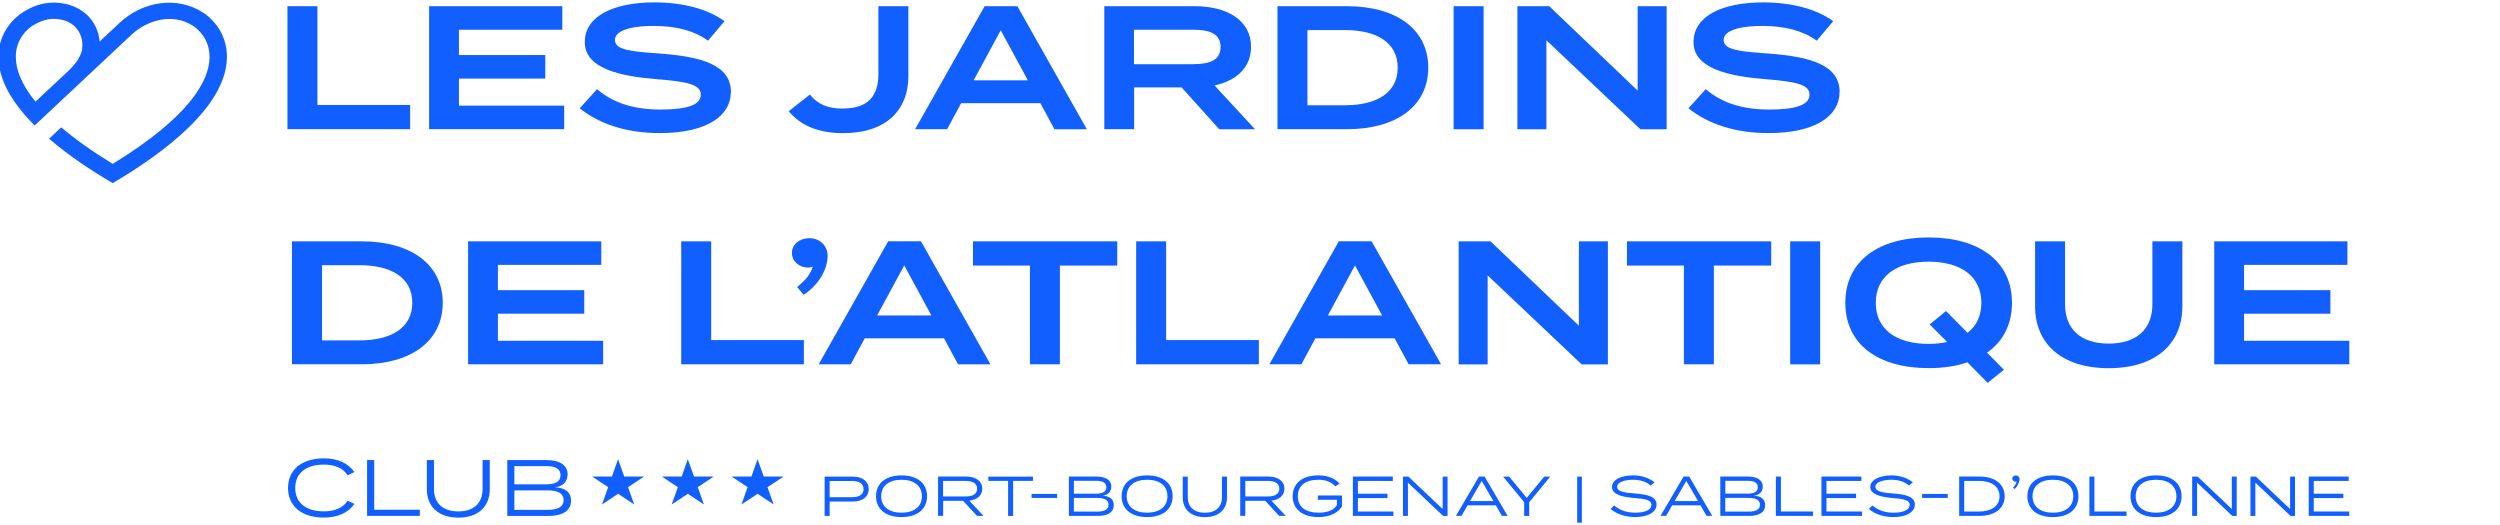 <svg width="600" height="126" viewBox="0 0 600 126" fill="none" xmlns="http://www.w3.org/2000/svg">
<g clip-path="url(#clip0_17543_7164)">
<path d="M48.689 2.993C42.648 -0.914 34.398 0.131 28.611 5.56C27.633 6.477 25.971 8.036 23.919 9.962C23.821 8.862 23.567 7.78 23.097 6.734C21.436 2.919 17.565 0.626 12.775 0.626H12.755C10.331 0.626 7.789 1.452 5.404 2.993C4.016 3.891 -0.52 7.358 -0.363 13.997C-0.246 18.748 2.296 23.407 6.088 27.754L6.44 28.139C7.046 28.799 7.672 29.478 8.317 30.12C15.512 23.37 28.063 11.613 31.563 8.33C35.121 4.992 41.24 2.919 46.323 6.202C47.281 6.826 50.39 9.21 50.292 13.887C50.175 19.133 45.952 27.754 27.047 39.327C21.924 36.191 17.877 33.274 14.691 30.56C13.674 31.514 12.697 32.431 11.778 33.293C16.489 37.346 21.963 40.959 27.047 43.949C39.403 36.686 54.183 25.571 54.456 13.961C54.613 7.321 50.077 3.873 48.689 2.974V2.993ZM19.735 11.723C19.363 14.071 17.31 16.18 16.352 17.079L16.059 17.354L15.981 17.409C13.439 19.793 10.839 22.214 8.513 24.397C4.974 20.069 3.86 16.547 3.801 13.887C3.684 9.21 6.812 6.808 7.77 6.202C9.432 5.138 11.191 4.533 12.755 4.533H12.775C16.998 4.533 18.64 6.844 19.246 8.238C19.735 9.339 19.872 10.549 19.715 11.723H19.735Z" fill="#125FFF"/>
<path d="M98.433 25.188V31.003H68.99V1.491H76.185V25.188H98.433Z" fill="#125FFF"/>
<path d="M135.405 25.354V31.003H102.99V1.491H134.955V7.14H110.146V13.211H130.869V18.861H110.146V25.354H135.405Z" fill="#125FFF"/>
<path d="M175.405 22.071C175.405 27.885 169.52 31.939 158.376 31.939C150.419 31.939 143.948 29.829 139.139 25.996L143.283 21.392C147.154 24.73 152.14 26.29 158.572 26.29C165.004 26.29 168.191 25.152 168.191 22.713C168.191 20.273 164.945 19.595 157.712 19.008C148.718 18.293 140.351 16.44 140.351 10.112C140.351 3.784 147.369 0.575 157.066 0.575C163.948 0.575 169.872 2.17 173.88 5.087L169.931 9.764C166.47 7.269 162.189 6.261 157.066 6.224C152.804 6.187 147.584 6.903 147.584 9.599C147.584 12.13 152.081 12.387 158.337 12.845C168.367 13.597 175.424 15.578 175.424 22.089L175.405 22.071Z" fill="#125FFF"/>
<path d="M202.366 26.033C208.427 26.033 210.812 22.915 210.812 17.816V1.492H218.007V18.329C218.007 26.124 212.963 31.957 202.366 31.957C196.169 31.957 192.024 29.976 189.287 26.693L194.37 22.695C196.208 24.969 198.515 26.069 202.366 26.069V26.033Z" fill="#125FFF"/>
<path d="M249.7 24.767H230.677L227.314 31.003H219.631L236.307 1.492H244.167L260.843 31.021H253.062L249.7 24.785V24.767ZM246.689 19.283L240.178 7.269L233.668 19.283H246.708H246.689Z" fill="#125FFF"/>
<path d="M292.603 31.002L283.571 20.969H272.193V31.002H265.037V1.491H286.758C294.441 1.491 300.248 4.829 300.248 11.23C300.248 16.256 296.689 19.374 291.489 20.511L301.206 31.021H292.623L292.603 31.002ZM286.367 15.394C290.14 15.394 292.936 14.55 292.936 11.267C292.936 7.984 290.14 7.14 286.367 7.14H272.153V15.412H286.367V15.394Z" fill="#125FFF"/>
<path d="M342.78 16.237C342.78 25.426 335.175 31.002 323.307 31.002H306.592V1.491H323.307C335.175 1.491 342.78 7.067 342.78 16.256V16.237ZM335.448 16.237C335.448 10.166 330.326 7.213 322.78 7.213H313.786V25.261H322.78C330.326 25.261 335.448 22.308 335.448 16.237Z" fill="#125FFF"/>
<path d="M348.867 31.002V1.491H356.062V31.021H348.867V31.002Z" fill="#125FFF"/>
<path d="M399.992 1.491V31.021H393.697L371.136 9.671V31.021H364.176V1.491H371.82L393.032 21.74V1.491H399.992Z" fill="#125FFF"/>
<path d="M441.497 22.071C441.497 27.885 435.612 31.939 424.468 31.939C416.511 31.939 410.04 29.829 405.23 25.996L409.375 21.392C413.246 24.73 418.232 26.29 424.664 26.29C431.096 26.29 434.282 25.152 434.282 22.713C434.282 20.273 431.037 19.595 423.803 19.008C414.81 18.293 406.443 16.44 406.443 10.112C406.443 3.784 413.461 0.575 423.158 0.575C430.04 0.575 435.964 2.17 439.972 5.087L436.022 9.764C432.562 7.269 428.28 6.261 423.158 6.224C418.896 6.187 413.676 6.903 413.676 9.599C413.676 12.13 418.173 12.387 424.429 12.845C434.458 13.597 441.516 15.578 441.516 22.089L441.497 22.071Z" fill="#125FFF"/>
<path d="M106.26 72.666C106.26 81.856 98.655 87.431 86.788 87.431H70.072V57.92H86.788C98.655 57.92 106.26 63.496 106.26 72.685V72.666ZM98.948 72.666C98.948 66.596 93.826 63.642 86.28 63.642H77.286V81.691H86.28C93.826 81.691 98.948 78.737 98.948 72.666Z" fill="#125FFF"/>
<path d="M144.757 81.782V87.431H112.342V57.92H144.307V63.569H119.497V69.64H140.221V75.289H119.497V81.782H144.757Z" fill="#125FFF"/>
<path d="M192.935 81.619V87.433H163.492V57.922H170.687V81.619H192.935Z" fill="#125FFF"/>
<path d="M198.622 61.498C198.622 64.323 196.725 68.285 192.874 70.743L191.31 68.89C193.382 67.166 194.594 65.772 195.044 63.956C194.868 64.121 194.497 64.213 193.969 64.213C191.818 64.213 190.059 62.746 190.059 60.673C190.059 58.729 191.818 57.17 194.242 57.17C196.94 57.17 198.641 59.114 198.641 61.517L198.622 61.498Z" fill="#125FFF"/>
<path d="M226.559 81.196H207.536L204.174 87.432H196.49L213.167 57.902H221.026L237.703 87.432H229.922L226.559 81.196ZM223.529 75.712L217.018 63.698L210.508 75.712H223.548H223.529Z" fill="#125FFF"/>
<path d="M268.14 63.735H254.376V87.432H247.181V63.735H233.516V57.921H268.14V63.735Z" fill="#125FFF"/>
<path d="M302.123 81.617V87.431H272.68V57.92H279.874V81.617H302.123Z" fill="#125FFF"/>
<path d="M334.715 81.195H315.693L312.33 87.431H304.646L321.323 57.901H329.182L345.859 87.431H338.078L334.715 81.195ZM331.704 75.711L325.194 63.697L318.684 75.711H331.724H331.704Z" fill="#125FFF"/>
<path d="M385.893 57.92V87.45H379.597L357.036 66.101V87.45H350.076V57.92H357.72L378.933 78.169V57.92H385.893Z" fill="#125FFF"/>
<path d="M425.095 63.735H411.331V87.432H404.136V63.735H390.471V57.92H425.095V63.735Z" fill="#125FFF"/>
<path d="M429.645 87.432V57.92H436.839V87.45H429.645V87.432Z" fill="#125FFF"/>
<path d="M476.895 84.644L480.942 88.734L477.032 91.889L472.183 86.955C469.485 87.891 466.377 88.349 462.877 88.349C450.599 88.349 442.877 82.535 442.877 72.667C442.877 62.8 450.619 56.985 462.877 56.985C475.135 56.985 482.877 62.8 482.877 72.667C482.877 77.858 480.727 81.948 476.895 84.644ZM467.315 82.076L463.131 77.858L467.041 74.648L472.203 79.876C474.353 78.225 475.526 75.785 475.526 72.667C475.526 66.34 470.619 62.8 462.858 62.8C455.096 62.8 450.189 66.34 450.189 72.667C450.189 78.995 455.037 82.535 462.858 82.535C464.48 82.535 465.966 82.37 467.315 82.076Z" fill="#125FFF"/>
<path d="M523.767 57.92V73.529C523.767 82.388 517.511 88.367 506.094 88.367C494.676 88.367 488.42 82.37 488.42 73.529V57.92H495.614V73.016C495.614 78.921 499.31 82.461 506.094 82.461C512.878 82.461 516.573 78.921 516.573 73.016V57.92H523.767Z" fill="#125FFF"/>
<path d="M563.831 81.783V87.432H531.416V57.92H563.381V63.57H538.572V69.641H559.295V75.29H538.572V81.783H563.831Z" fill="#125FFF"/>
<path d="M83.412 120.16L85.051 120.929C83.7 122.939 81.213 124.22 77.72 124.22C72.386 124.22 69.123 121.468 69.123 117.112C69.123 112.756 72.386 110.005 77.777 110.005C81.213 110.005 83.7 111.313 85.051 113.296L83.412 114.064C82.291 112.284 80.25 111.502 77.748 111.502C73.608 111.502 70.862 113.417 70.862 117.112C70.862 120.808 73.594 122.723 77.748 122.723C80.235 122.723 82.305 121.954 83.412 120.16Z" fill="#125FFF"/>
<path d="M100.764 122.318V123.815H88.1V110.41H89.81V122.332H100.75L100.764 122.318Z" fill="#125FFF"/>
<path d="M117.54 110.409V117.503C117.54 121.414 114.923 124.233 110.007 124.233C105.09 124.233 102.445 121.414 102.445 117.503V110.409H104.156V117.409C104.156 120.699 106.255 122.736 109.992 122.736C113.73 122.736 115.815 120.699 115.815 117.409V110.409H117.525H117.54Z" fill="#125FFF"/>
<path d="M137.046 120.146C137.046 122.6 134.99 123.828 131.669 123.828H121.75V110.422H131.267C134.17 110.422 136.226 111.568 136.226 113.834C136.226 115.371 135.263 116.788 133.164 116.936C135.392 117.071 137.046 117.907 137.046 120.159V120.146ZM123.446 116.235H131.022C133.064 116.235 134.515 115.736 134.515 114.05C134.515 112.364 133.064 111.865 131.022 111.865H123.446V116.235ZM135.263 120.024C135.263 118.352 133.811 117.691 131.367 117.691H123.446V122.371H131.367C133.811 122.371 135.263 121.683 135.263 120.038V120.024Z" fill="#125FFF"/>
<path d="M208.489 117.38C208.489 119.268 206.95 120.374 204.636 120.374H199.116V123.827H197.908V114.386H204.636C206.95 114.386 208.489 115.492 208.489 117.38ZM207.252 117.38C207.252 116.059 206.189 115.438 204.55 115.438H199.116V119.322H204.55C206.189 119.322 207.252 118.702 207.252 117.38Z" fill="#125FFF"/>
<path d="M210.246 119.093C210.246 116.018 212.546 114.09 216.37 114.09C220.194 114.09 222.494 116.018 222.494 119.093C222.494 122.168 220.194 124.097 216.37 124.097C212.546 124.097 210.246 122.168 210.246 119.093ZM221.258 119.093C221.258 116.558 219.331 115.142 216.37 115.142C213.409 115.142 211.482 116.558 211.482 119.093C211.482 121.629 213.409 123.045 216.37 123.045C219.331 123.045 221.258 121.629 221.258 119.093Z" fill="#125FFF"/>
<path d="M234.479 123.815L231.144 120.2H226.357V123.815H225.135V114.374H231.891C234.134 114.374 235.744 115.426 235.744 117.287C235.744 118.932 234.479 119.957 232.624 120.16L236.06 123.815H234.479ZM231.805 119.148C233.429 119.148 234.508 118.568 234.508 117.287C234.508 116.006 233.429 115.426 231.805 115.426H226.342V119.148H231.805Z" fill="#125FFF"/>
<path d="M247.909 115.413H243.151V123.829H241.943V115.413H237.199V114.388H247.909V115.413Z" fill="#125FFF"/>
<path d="M253.716 119.512V118.541H247.578V119.512H253.716ZM264.57 118.959C266.051 118.852 266.726 117.854 266.726 116.775C266.726 115.183 265.274 114.374 263.233 114.374H256.534V123.815H263.521C265.849 123.815 267.301 122.951 267.301 121.225C267.301 119.647 266.137 119.054 264.57 118.959ZM257.727 115.399H263.061C264.498 115.399 265.519 115.75 265.519 116.936C265.519 118.123 264.498 118.474 263.061 118.474H257.727V115.399ZM263.305 122.79H257.727V119.499H263.305C265.03 119.499 266.051 119.971 266.051 121.144C266.051 122.318 265.03 122.79 263.305 122.79Z" fill="#125FFF"/>
<path d="M269.188 119.092C269.188 116.017 271.488 114.089 275.311 114.089C279.135 114.089 281.435 116.017 281.435 119.092C281.435 122.167 279.135 124.096 275.311 124.096C271.488 124.096 269.188 122.167 269.188 119.092ZM280.185 119.092C280.185 116.557 278.258 115.141 275.297 115.141C272.336 115.141 270.409 116.557 270.409 119.092C270.409 121.628 272.336 123.044 275.297 123.044C278.258 123.044 280.185 121.628 280.185 119.092Z" fill="#125FFF"/>
<path d="M294.479 114.386V119.376C294.479 122.127 292.639 124.11 289.174 124.11C285.71 124.11 283.855 122.127 283.855 119.376V114.386H285.063V119.308C285.063 121.628 286.544 123.058 289.174 123.058C291.805 123.058 293.271 121.628 293.271 119.308V114.386H294.479Z" fill="#125FFF"/>
<path d="M306.996 123.812L303.661 120.198H298.874V123.812H297.652V114.372H304.409C306.651 114.372 308.262 115.424 308.262 117.285C308.262 118.93 306.996 119.955 305.142 120.157L308.578 123.812H306.996ZM304.337 119.146C305.961 119.146 307.04 118.566 307.04 117.285C307.04 116.003 305.961 115.424 304.337 115.424H298.874V119.146H304.337Z" fill="#125FFF"/>
<path d="M322.073 121.52C321.239 122.99 319.227 124.096 316.438 124.096C312.542 124.096 310.242 122.167 310.242 119.092C310.242 116.017 312.542 114.089 316.395 114.089C318.853 114.089 320.506 114.952 321.513 116.058L320.463 116.746C319.558 115.68 318.221 115.141 316.395 115.141C313.39 115.141 311.478 116.476 311.478 119.092C311.478 121.709 313.405 123.044 316.481 123.044C318.479 123.044 320.118 122.491 320.866 121.183V119.956H316.294V118.904H322.073V121.52Z" fill="#125FFF"/>
<path d="M334.42 122.763V123.815H324.688V114.374H334.276V115.426H325.895V118.487H332.997V119.539H325.895V122.763H334.42Z" fill="#125FFF"/>
<path d="M347.416 114.388V123.828H346.352L337.9 115.831V123.828H336.721V114.388H338.029L346.237 122.169V114.388H347.416Z" fill="#125FFF"/>
<path d="M359.003 121.279H352.217L350.751 123.815H349.414L354.949 114.374H356.3L361.835 123.815H360.469L359.003 121.279ZM358.413 120.254L355.61 115.412L352.807 120.254H358.413Z" fill="#125FFF"/>
<path d="M362.194 114.386L366.421 119.497L370.618 114.386H372.056L367.01 120.522V123.826H365.802V120.522L360.742 114.386H362.194Z" fill="#125FFF"/>
<path d="M378.523 114.386H379.645V125.445H378.523V114.386Z" fill="#125FFF"/>
<path d="M397.576 121.075C397.576 122.815 395.692 124.096 392.415 124.096C390.215 124.096 388.102 123.449 386.535 122.154L387.383 121.304C388.85 122.518 390.474 123.044 392.487 123.044C394.916 123.044 396.339 122.329 396.339 121.156C396.339 119.983 394.859 119.726 392.142 119.51C389.453 119.295 386.88 118.742 386.88 116.881C386.88 115.019 389.267 114.089 391.955 114.089C394.14 114.089 395.937 114.804 397.101 115.775L396.152 116.53C395.175 115.626 393.694 115.154 392.012 115.141C390.215 115.141 388.116 115.599 388.116 116.84C388.116 118.013 390.014 118.256 392.386 118.432C395.448 118.661 397.576 119.214 397.576 121.075Z" fill="#125FFF"/>
<path d="M408.112 121.277H401.327L399.86 123.812H398.523L404.058 114.372H405.409L410.944 123.812H409.578L408.112 121.277ZM407.523 120.252L404.719 115.41L401.916 120.252H407.523Z" fill="#125FFF"/>
<path d="M423.636 121.223C423.636 122.949 422.185 123.812 419.856 123.812H412.869V114.372H419.568C421.609 114.372 423.061 115.181 423.061 116.772C423.061 117.851 422.386 118.849 420.905 118.957C422.472 119.051 423.636 119.645 423.636 121.223ZM414.077 118.472H419.41C420.848 118.472 421.868 118.121 421.868 116.934C421.868 115.747 420.848 115.397 419.41 115.397H414.077V118.472ZM422.386 121.142C422.386 119.969 421.365 119.496 419.64 119.496H414.062V122.787H419.64C421.365 122.787 422.386 122.302 422.386 121.142Z" fill="#125FFF"/>
<path d="M435.124 122.76V123.812H426.211V114.372H427.418V122.76H435.124Z" fill="#125FFF"/>
<path d="M446.881 122.76V123.812H437.148V114.372H446.737V115.424H438.356V118.485H445.458V119.537H438.356V122.76H446.881Z" fill="#125FFF"/>
<path d="M454.37 118.434C451.998 118.258 450.101 118.015 450.101 116.842C450.101 115.601 452.2 115.129 453.997 115.143C455.679 115.143 457.159 115.628 458.137 116.532L459.086 115.777C457.921 114.806 456.124 114.091 453.939 114.091C451.251 114.091 448.865 115.102 448.865 116.883C448.865 118.663 451.438 119.297 454.126 119.512C456.843 119.728 458.324 120.011 458.324 121.158C458.324 122.304 456.9 123.046 454.471 123.046C452.458 123.046 450.834 122.52 449.368 121.306L448.52 122.156C450.086 123.451 452.2 124.098 454.399 124.098C457.677 124.098 459.56 122.817 459.56 121.077C459.56 119.216 457.432 118.663 454.37 118.434ZM467.452 119.512V118.541H461.314V119.512H467.452ZM475.086 114.374H470.198V123.815H475.086C478.766 123.815 481.123 121.994 481.123 119.094C481.123 116.195 478.766 114.374 475.086 114.374ZM474.999 122.763H471.405V115.426H474.999C477.86 115.426 479.887 116.68 479.887 119.094C479.887 121.508 477.86 122.763 474.999 122.763ZM483.797 114.104C483.308 114.104 482.949 114.428 482.949 114.846C482.949 115.291 483.308 115.601 483.754 115.601C483.84 115.601 483.941 115.601 483.984 115.547C483.912 116.033 483.696 116.424 483.121 117.044L483.51 117.355C484.257 116.694 484.688 115.682 484.688 114.967C484.688 114.441 484.315 114.104 483.797 114.104Z" fill="#125FFF"/>
<path d="M486.572 119.094C486.572 116.019 488.872 114.09 492.696 114.09C496.52 114.09 498.82 116.019 498.82 119.094C498.82 122.169 496.52 124.097 492.696 124.097C488.872 124.097 486.572 122.169 486.572 119.094ZM497.584 119.094C497.584 116.558 495.658 115.142 492.696 115.142C489.735 115.142 487.809 116.558 487.809 119.094C487.809 121.629 489.735 123.045 492.696 123.045C495.658 123.045 497.584 121.629 497.584 119.094Z" fill="#125FFF"/>
<path d="M510.368 122.761V123.813H501.455V114.373H502.663V122.761H510.368Z" fill="#125FFF"/>
<path d="M511.326 119.092C511.326 116.017 513.626 114.089 517.45 114.089C521.274 114.089 523.574 116.017 523.574 119.092C523.574 122.167 521.274 124.096 517.45 124.096C513.626 124.096 511.326 122.167 511.326 119.092ZM522.338 119.092C522.338 116.557 520.412 115.141 517.45 115.141C514.489 115.141 512.562 116.557 512.562 119.092C512.562 121.628 514.489 123.044 517.45 123.044C520.412 123.044 522.338 121.628 522.338 119.092Z" fill="#125FFF"/>
<path d="M536.815 114.386V123.826H535.751L527.298 115.829V123.826H526.119V114.386H527.427L535.636 122.167V114.386H536.815Z" fill="#125FFF"/>
<path d="M550.801 114.386V123.826H549.737L541.284 115.829V123.826H540.105V114.386H541.414L549.622 122.167V114.386H550.801Z" fill="#125FFF"/>
<path d="M563.826 122.76V123.812H554.094V114.372H563.682V115.424H555.301V118.485H562.403V119.537H555.301V122.76H563.826Z" fill="#125FFF"/>
<path d="M150.73 116.922L154.582 114.36H149.81L148.343 110.192L146.863 114.36H142.09L145.957 116.922L144.476 121.076L148.343 118.514L152.21 121.076L150.73 116.922Z" fill="#125FFF"/>
<path d="M167.461 116.922L171.314 114.36H166.556L165.075 110.192L163.609 114.36H158.836L162.689 116.922L161.208 121.076L165.075 118.514L168.942 121.076L167.461 116.922Z" fill="#125FFF"/>
<path d="M184.2 116.922L188.067 114.36H183.294L181.813 110.192L180.347 114.36H175.574L179.427 116.922L177.946 121.076L181.813 118.514L185.68 121.076L184.2 116.922Z" fill="#125FFF"/>
</g>
<defs>
<clipPath id="clip0_17543_7164">
<rect width="600" height="126" fill="white"/>
</clipPath>
</defs>
</svg>
